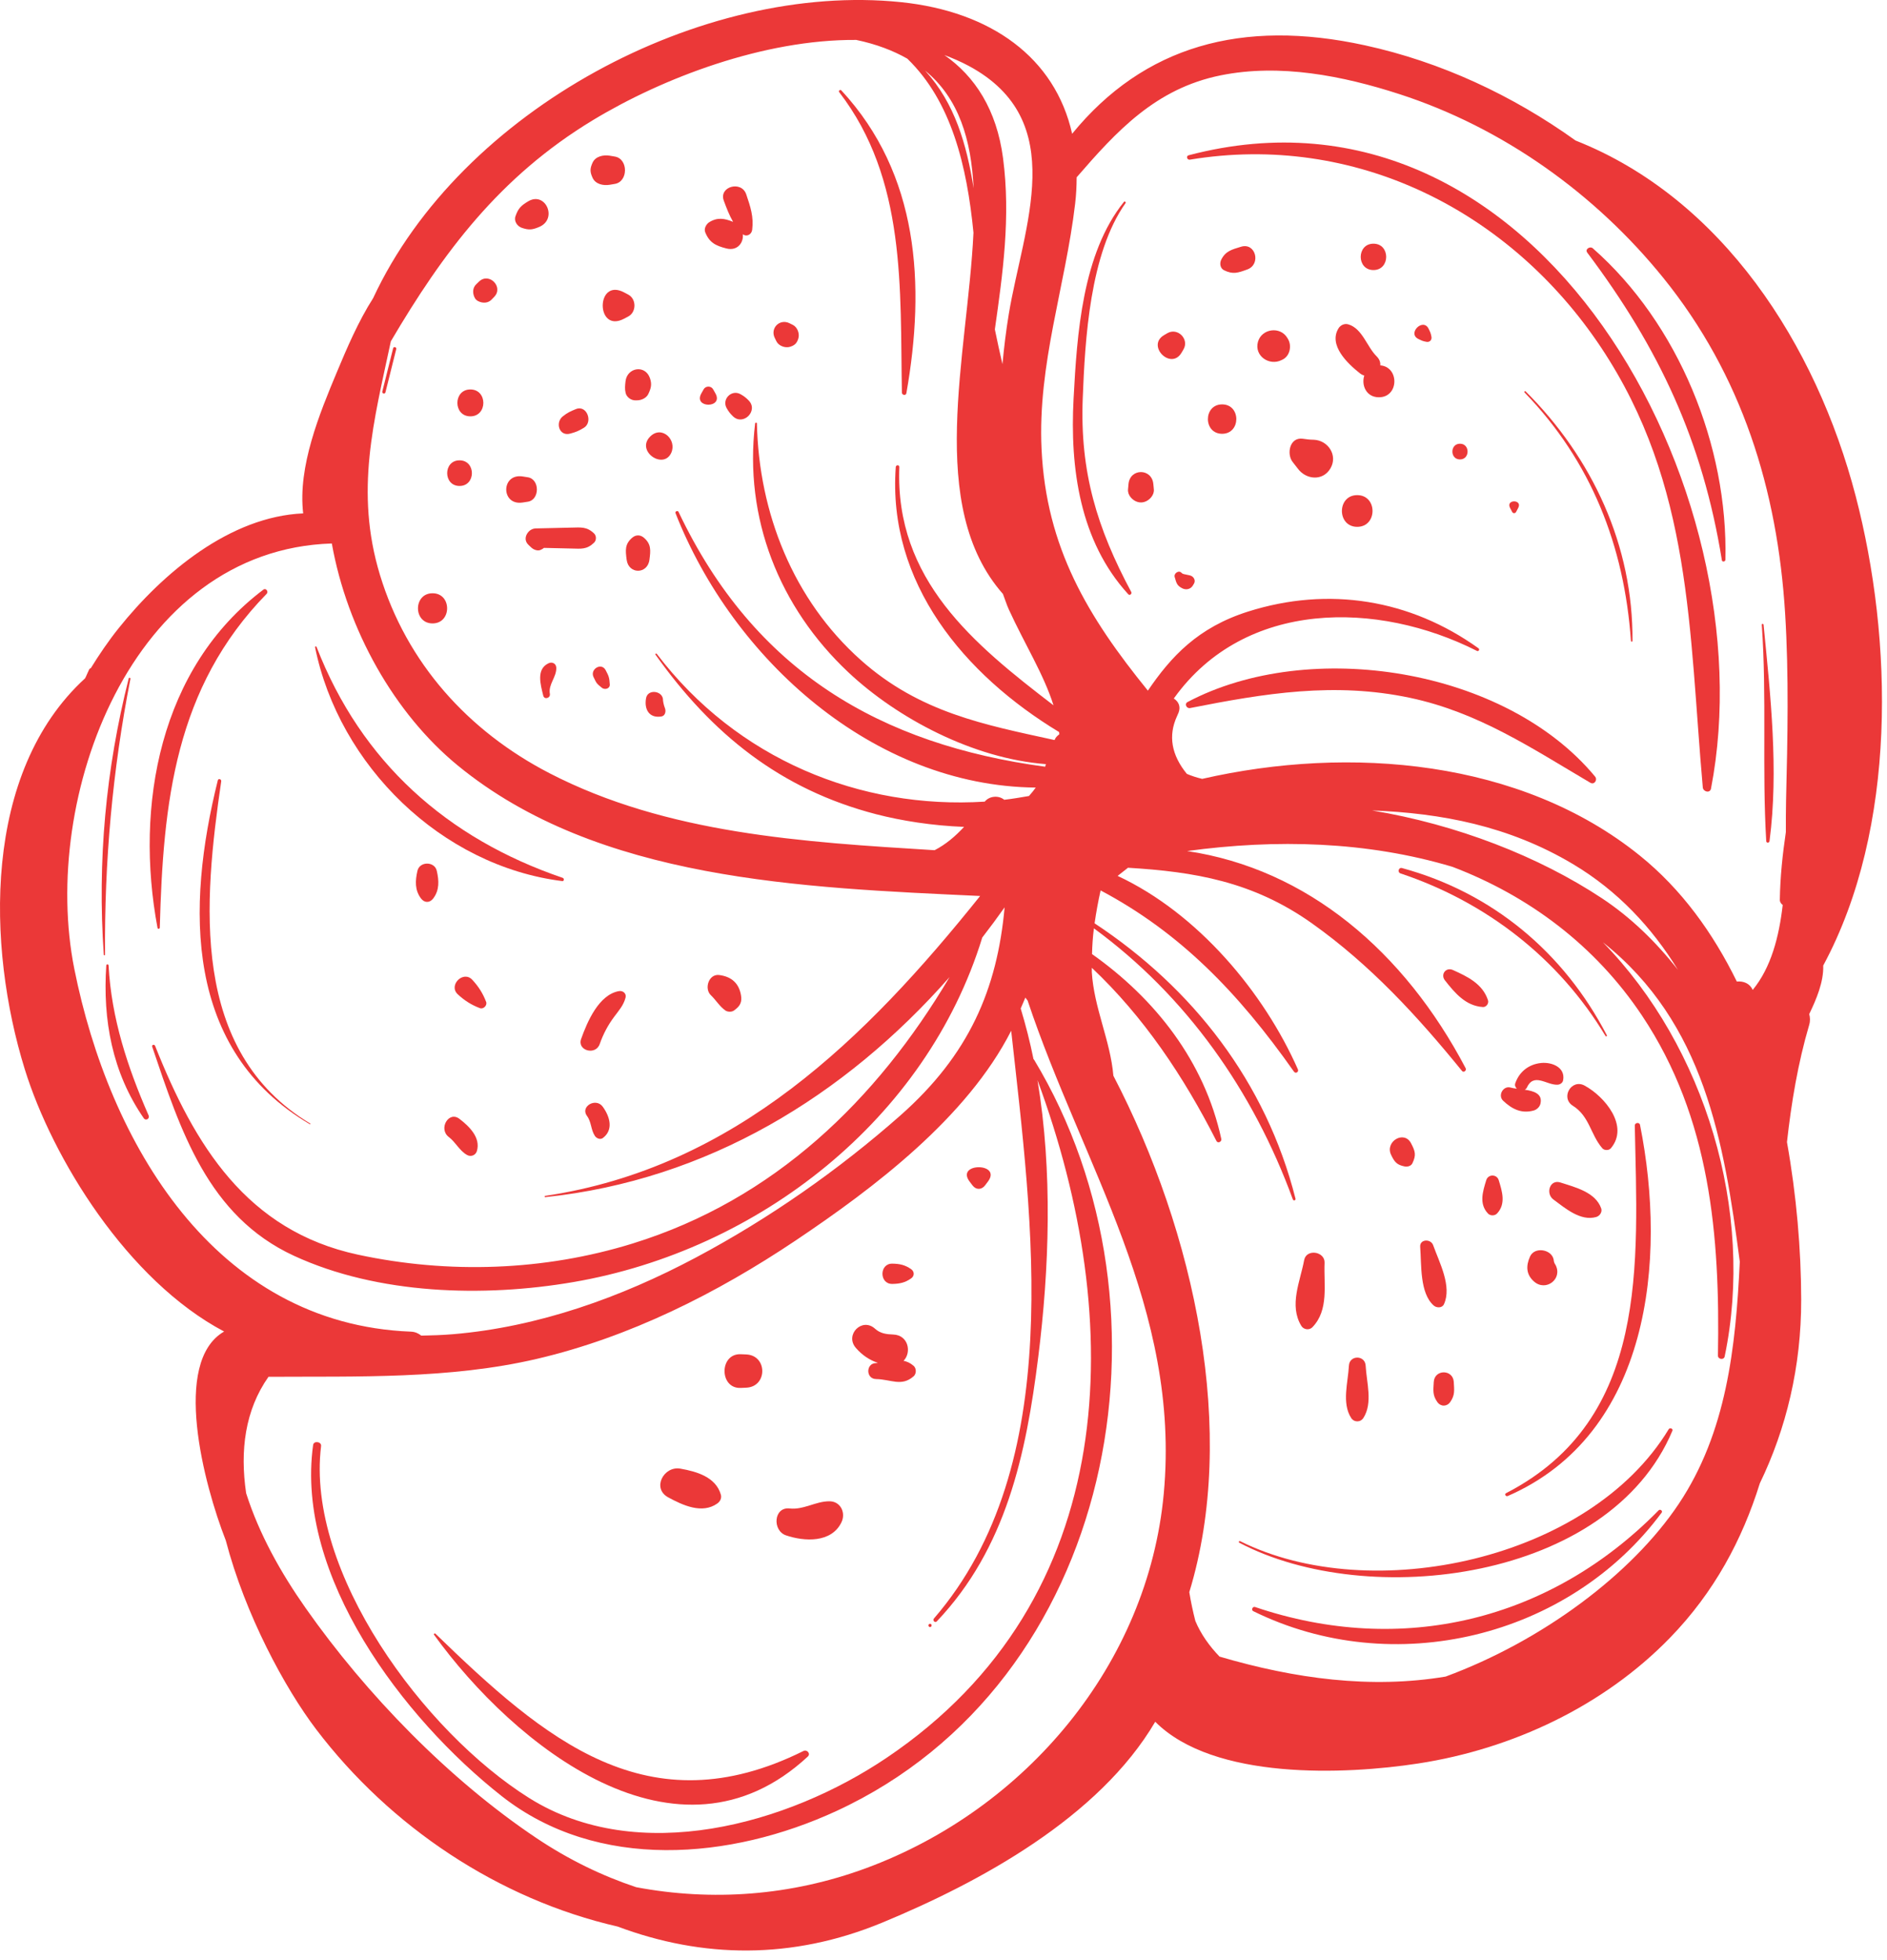 <?xml version="1.0" encoding="UTF-8"?> <svg xmlns="http://www.w3.org/2000/svg" width="78" height="81" viewBox="0 0 78 81" fill="none"> <path d="M34.777 3.735C34.733 3.688 34.646 3.752 34.686 3.805C37.471 7.419 37.203 11.923 37.28 16.226C37.282 16.328 37.446 16.36 37.465 16.251C38.26 11.757 37.982 7.194 34.777 3.735Z" fill="#EB3838"></path> <path d="M38.444 67.102C38.358 67.102 38.357 67.236 38.444 67.236C38.53 67.236 38.53 67.102 38.444 67.102Z" fill="#EB3838"></path> <path d="M76.707 20.506C75.073 14.239 71.187 8.202 65.127 5.807C62.519 3.939 59.564 2.559 56.422 1.873C51.335 0.762 47.281 1.903 44.317 5.528C43.613 2.377 40.955 0.474 37.243 0.089C29.039 -0.759 19.053 4.525 15.424 12.32C14.808 13.286 14.342 14.381 13.928 15.37C13.212 17.082 12.304 19.28 12.532 21.215C9.511 21.347 6.741 23.664 4.899 25.967C4.478 26.493 4.104 27.045 3.755 27.609C3.728 27.617 3.702 27.635 3.684 27.668C3.634 27.764 3.6 27.867 3.551 27.964C3.538 27.987 3.528 28.011 3.515 28.033C-0.728 31.919 -0.547 39.117 1.024 44.185C2.166 47.871 5.267 52.912 9.264 55.024C7.094 56.279 8.424 61.335 9.333 63.658C10.135 66.724 11.775 69.761 13.071 71.466C16.146 75.509 20.623 78.488 25.53 79.613C29.019 80.919 32.721 81.002 36.477 79.447C40.486 77.787 45.422 75.117 47.752 71.15C50.167 73.573 55.606 73.34 58.632 72.873C62.505 72.277 66.285 70.507 69.032 67.678C70.855 65.801 72.017 63.63 72.743 61.298C73.836 59.038 74.458 56.478 74.453 53.703C74.449 51.628 74.259 49.403 73.865 47.196C74.048 45.56 74.317 43.938 74.782 42.359C74.833 42.188 74.822 42.041 74.785 41.907C75.077 41.3 75.385 40.582 75.364 39.9C78.438 34.199 78.246 26.41 76.707 20.506ZM40.048 2.726C44.254 4.989 42.298 9.364 41.699 12.976C41.585 13.665 41.502 14.356 41.437 15.048C41.328 14.572 41.22 14.095 41.123 13.611C41.449 11.318 41.782 8.97 41.461 6.533C41.197 4.531 40.3 3.156 39.037 2.275C39.383 2.405 39.722 2.551 40.048 2.726ZM40.245 7.776C39.956 5.97 39.473 4.27 38.241 2.919C39.64 4.066 40.147 5.779 40.245 7.776ZM16.156 14.103C18.309 10.447 20.644 7.303 24.509 4.965C27.387 3.224 31.565 1.625 35.392 1.65C36.229 1.825 36.919 2.092 37.504 2.424C39.33 4.19 39.968 6.853 40.239 9.617C39.995 14.696 38.258 20.913 41.457 24.545C41.541 24.76 41.605 24.978 41.703 25.192C42.36 26.626 43.138 27.852 43.547 29.146C40.253 26.622 36.989 23.964 37.174 19.298C37.178 19.203 37.034 19.205 37.027 19.298C36.678 24.088 39.856 27.88 43.779 30.252C43.783 30.282 43.785 30.313 43.788 30.344C43.705 30.406 43.627 30.477 43.591 30.582C40.713 29.952 38.023 29.452 35.582 27.277C32.787 24.785 31.369 21.199 31.287 17.5C31.286 17.452 31.219 17.454 31.213 17.5C30.746 21.406 32.204 25.093 35.072 27.787C37.099 29.69 40.236 31.349 43.232 31.577C43.223 31.612 43.211 31.648 43.202 31.684C36.419 30.768 31.19 27.77 28.047 21.152C28.014 21.083 27.894 21.132 27.922 21.204C30.298 27.252 36.106 32.48 42.813 32.546C42.728 32.663 42.639 32.778 42.533 32.894C42.193 32.952 41.852 33.012 41.51 33.05C41.297 32.87 40.917 32.873 40.703 33.127C35.567 33.45 30.467 31.382 27.148 27.02C27.125 26.988 27.07 27.018 27.094 27.051C29.423 30.329 32.252 32.619 36.216 33.647C37.255 33.916 38.537 34.121 39.85 34.17C39.491 34.558 39.093 34.897 38.632 35.134C33.186 34.799 27.559 34.457 22.711 31.951C19.351 30.213 16.809 27.398 15.704 23.752C14.657 20.296 15.455 17.393 16.156 14.103ZM3.071 40.034C1.661 32.983 5.415 22.716 13.716 22.459C14.354 26.034 16.308 29.487 18.913 31.626C24.716 36.392 33.178 36.682 40.514 37.026C35.807 42.902 30.404 48.247 22.53 49.42C22.501 49.424 22.507 49.474 22.537 49.471C29.247 48.767 34.919 45.291 39.251 40.377C36.239 45.452 32.005 49.576 26.147 51.388C22.488 52.52 18.538 52.652 14.8 51.849C10.2 50.862 8.041 47.329 6.411 43.218C6.382 43.145 6.264 43.174 6.29 43.252C7.458 46.702 8.587 50.249 12.15 51.894C15.625 53.498 19.99 53.616 23.692 52.982C31.369 51.669 38.298 46.243 40.602 38.743C40.919 38.334 41.227 37.918 41.526 37.495C41.219 40.884 40.051 43.592 37.221 46.092C34.664 48.349 31.79 50.357 28.777 51.96C25.67 53.614 22.252 54.838 18.724 55.135C18.287 55.171 17.85 55.186 17.414 55.194C17.301 55.104 17.165 55.036 16.983 55.029C8.869 54.714 4.508 47.225 3.071 40.034ZM35.812 77.196C32.684 78.352 29.42 78.575 26.297 77.987C24.895 77.52 23.519 76.857 22.186 75.965C18.562 73.541 15.136 70.015 12.635 66.454C11.614 65.001 10.717 63.409 10.174 61.705C9.915 59.943 10.127 58.273 11.098 56.895C14.789 56.873 18.582 56.996 22.184 56.156C26.026 55.259 29.636 53.443 32.896 51.257C36.117 49.096 39.969 46.193 41.798 42.595C42.669 50.526 44.095 60.522 38.605 66.883C38.535 66.963 38.648 67.08 38.724 67.001C41.586 63.988 42.412 60.112 42.916 56.08C43.373 52.435 43.515 48.41 42.885 44.637C46.565 54.595 46.386 66.075 36.653 72.637C32.555 75.4 26.379 77.124 21.877 74.304C17.52 71.575 12.635 64.957 13.272 59.758C13.295 59.572 12.969 59.526 12.943 59.713C12.194 65.119 16.66 71.014 20.735 74.22C24.703 77.343 30.212 76.851 34.575 74.838C46.059 69.538 49.007 54.162 42.738 43.781C42.735 43.776 42.727 43.781 42.722 43.776C42.578 43.062 42.399 42.363 42.191 41.675C42.251 41.523 42.326 41.375 42.384 41.223C42.413 41.268 42.446 41.306 42.477 41.347C44.755 48.17 48.81 54.066 48.105 61.718C47.454 68.775 42.392 74.766 35.812 77.196ZM69.391 62.148C67.448 65.056 63.746 67.809 59.756 69.283C56.672 69.799 53.52 69.373 50.409 68.457C49.987 68.016 49.639 67.532 49.41 66.983C49.311 66.596 49.226 66.201 49.16 65.795C51.169 59.214 49.407 50.959 46.022 44.453C45.898 42.995 45.219 41.653 45.13 40.167C45.126 40.108 45.135 40.052 45.132 39.994C47.278 42.019 48.922 44.477 50.282 47.15C50.34 47.265 50.508 47.182 50.483 47.065C49.785 43.848 47.742 41.267 45.139 39.426C45.148 39.069 45.172 38.714 45.217 38.363C49.036 41.16 51.799 45.074 53.44 49.565C53.465 49.634 53.569 49.607 53.55 49.534C52.328 44.706 49.3 40.83 45.245 38.155C45.311 37.7 45.393 37.247 45.494 36.796C48.756 38.525 51.164 40.989 53.485 44.283C53.556 44.384 53.697 44.299 53.648 44.188C52.248 41.021 49.53 37.752 46.198 36.196C46.341 36.084 46.483 35.972 46.626 35.859C49.35 36.024 51.785 36.417 54.238 38.162C56.642 39.871 58.584 41.982 60.434 44.257C60.505 44.343 60.63 44.233 60.583 44.142C58.049 39.321 54.04 35.907 49.07 35.169C52.755 34.667 56.5 34.764 60.036 35.82C63.178 37.015 65.934 39.061 67.876 41.972C70.701 46.208 71.101 51.076 71.012 56.018C71.009 56.174 71.257 56.214 71.29 56.055C72.541 50.064 70.484 43.265 66.256 38.939C70.448 42.267 71.26 47.144 71.915 52.138C71.746 55.705 71.363 59.197 69.391 62.148ZM56.713 33.491C59.571 33.602 62.367 34.127 65.018 35.707C66.876 36.815 68.284 38.33 69.358 40.077C68.445 38.914 67.401 37.904 66.221 37.123C63.591 35.383 60.211 34.072 56.713 33.491ZM73.828 33.06C73.818 33.465 73.819 33.918 73.819 34.387C73.682 35.314 73.584 36.243 73.57 37.183C73.569 37.28 73.622 37.347 73.689 37.396C73.537 38.719 73.206 39.988 72.448 40.909C72.337 40.644 72.069 40.533 71.793 40.562C70.808 38.556 69.512 36.75 67.781 35.355C62.87 31.394 55.8 30.791 49.693 32.186C49.467 32.132 49.253 32.064 49.058 31.979C48.42 31.195 48.284 30.404 48.648 29.606C48.652 29.601 48.654 29.596 48.657 29.59C48.657 29.59 48.656 29.59 48.656 29.59C48.677 29.544 48.691 29.499 48.715 29.454C48.819 29.189 48.706 28.984 48.521 28.867C48.528 28.857 48.533 28.847 48.54 28.837C51.471 24.771 56.942 24.82 61.048 26.897C61.122 26.934 61.177 26.835 61.112 26.788C58.299 24.77 54.925 24.217 51.591 25.272C49.514 25.93 48.405 27.133 47.448 28.54C44.962 25.479 43.244 22.626 43.053 18.553C42.889 15.045 44.037 11.845 44.441 8.422C44.486 8.044 44.502 7.682 44.504 7.327C46.155 5.421 47.77 3.655 50.461 3.113C52.909 2.619 55.503 3.131 57.85 3.891C62.113 5.272 65.939 8.001 68.751 11.48C72.002 15.503 73.471 20.227 73.789 25.351C73.947 27.911 73.891 30.497 73.828 33.06Z" fill="#EB3838"></path> <path d="M49.134 6.416C49.015 6.447 49.067 6.617 49.184 6.598C55.982 5.473 62.41 8.687 66.187 14.368C69.956 20.035 69.809 26.076 70.386 32.541C70.402 32.721 70.686 32.793 70.725 32.587C73.102 20.316 63.605 2.611 49.134 6.416Z" fill="#EB3838"></path> <path d="M65.933 32.091C62.226 27.618 54.14 26.339 49.088 29.011C48.945 29.087 49.048 29.289 49.193 29.26C52.276 28.652 55.164 28.174 58.293 28.839C61.11 29.438 63.307 30.916 65.736 32.346C65.903 32.445 66.046 32.228 65.933 32.091Z" fill="#EB3838"></path> <path d="M65.841 10.262C65.724 10.16 65.504 10.298 65.61 10.439C68.587 14.401 70.383 18.244 71.175 23.152C71.189 23.236 71.318 23.212 71.32 23.132C71.436 18.433 69.383 13.375 65.841 10.262Z" fill="#EB3838"></path> <path d="M44.755 16.472C44.85 14.034 45.045 10.483 46.526 8.392C46.553 8.354 46.49 8.304 46.46 8.341C44.735 10.484 44.519 13.815 44.377 16.472C44.223 19.346 44.633 22.367 46.637 24.557C46.699 24.625 46.801 24.539 46.76 24.462C45.35 21.828 44.638 19.511 44.755 16.472Z" fill="#EB3838"></path> <path d="M23.259 36.276C18.474 34.645 14.932 31.488 13.085 26.733C13.07 26.695 13.016 26.709 13.024 26.75C14.013 31.632 18.244 35.785 23.241 36.41C23.321 36.42 23.328 36.3 23.259 36.276Z" fill="#EB3838"></path> <path d="M10.89 24.364C6.6 27.597 5.563 33.292 6.512 38.348C6.522 38.402 6.603 38.387 6.605 38.336C6.743 33.165 7.231 28.418 11.024 24.537C11.108 24.451 10.993 24.286 10.89 24.364Z" fill="#EB3838"></path> <path d="M5.321 28.034C4.371 31.796 4.023 35.578 4.29 39.453C4.293 39.486 4.343 39.487 4.342 39.453C4.311 35.61 4.652 31.828 5.391 28.054C5.4 28.008 5.332 27.988 5.321 28.034Z" fill="#EB3838"></path> <path d="M33.214 72.357C26.774 75.553 22.516 71.886 17.998 67.51C17.969 67.482 17.915 67.519 17.94 67.554C21.247 72.131 28.005 77.587 33.391 72.588C33.519 72.469 33.357 72.286 33.214 72.357Z" fill="#EB3838"></path> <path d="M68.562 62.412C64.072 66.983 57.942 68.46 51.877 66.408C51.776 66.374 51.708 66.533 51.804 66.58C57.59 69.43 64.848 67.686 68.686 62.508C68.74 62.435 68.624 62.35 68.562 62.412Z" fill="#EB3838"></path> <path d="M63.062 16.173C63.033 16.145 62.989 16.189 63.017 16.218C65.777 19.067 67.14 22.56 67.416 26.485C67.419 26.526 67.478 26.526 67.479 26.485C67.51 22.552 65.824 18.926 63.062 16.173Z" fill="#EB3838"></path> <path d="M72.898 25.817C72.894 25.77 72.821 25.769 72.824 25.817C73.035 28.799 72.832 31.782 73.008 34.756C73.013 34.846 73.133 34.841 73.144 34.756C73.527 31.836 73.184 28.736 72.898 25.817Z" fill="#EB3838"></path> <path d="M57.954 35.872C57.81 35.833 57.753 36.048 57.893 36.094C61.433 37.276 64.44 39.606 66.365 42.813C66.386 42.848 66.438 42.817 66.419 42.781C64.639 39.354 61.688 36.889 57.954 35.872Z" fill="#EB3838"></path> <path d="M50.517 16.711C49.734 16.711 49.733 17.926 50.517 17.926C51.299 17.926 51.3 16.711 50.517 16.711Z" fill="#EB3838"></path> <path d="M53.244 14.018L53.215 13.969C52.926 13.471 52.15 13.576 51.998 14.127C51.837 14.71 52.47 15.135 52.976 14.879C52.992 14.871 53.008 14.863 53.025 14.855C53.32 14.706 53.402 14.29 53.244 14.018Z" fill="#EB3838"></path> <path d="M54.317 18.173C54.159 18.171 54.003 18.156 53.847 18.13C53.303 18.058 53.168 18.775 53.443 19.105C53.508 19.188 53.573 19.271 53.638 19.355C53.972 19.822 54.677 19.899 54.995 19.355C55.308 18.82 54.902 18.203 54.317 18.173Z" fill="#EB3838"></path> <path d="M56.101 20.461C55.259 20.461 55.257 21.771 56.101 21.771C56.944 21.771 56.946 20.461 56.101 20.461Z" fill="#EB3838"></path> <path d="M57.054 15.098C57.066 14.977 57.025 14.846 56.904 14.727C56.495 14.32 56.315 13.575 55.731 13.404C55.577 13.358 55.41 13.434 55.328 13.568C54.901 14.262 55.703 15.024 56.208 15.423C56.267 15.47 56.33 15.501 56.393 15.52C56.267 15.909 56.467 16.417 56.998 16.417C57.832 16.417 57.848 15.162 57.054 15.098Z" fill="#EB3838"></path> <path d="M51.297 10.197C50.924 10.312 50.663 10.369 50.481 10.73C50.407 10.875 50.433 11.087 50.595 11.167C50.965 11.348 51.163 11.279 51.556 11.136C52.138 10.926 51.905 10.01 51.297 10.197Z" fill="#EB3838"></path> <path d="M48.255 13.768C48.211 13.794 48.167 13.819 48.123 13.845C47.368 14.281 48.406 15.327 48.845 14.567C48.871 14.523 48.896 14.479 48.922 14.435C49.166 14.013 48.678 13.524 48.255 13.768Z" fill="#EB3838"></path> <path d="M47.674 20.003C47.612 19.343 46.709 19.342 46.647 20.003C46.641 20.077 46.633 20.152 46.627 20.226C46.605 20.459 46.808 20.681 47.019 20.742C47.121 20.771 47.201 20.771 47.303 20.742C47.511 20.682 47.717 20.458 47.695 20.226C47.688 20.152 47.681 20.077 47.674 20.003Z" fill="#EB3838"></path> <path d="M49.275 23.817C49.17 23.742 48.907 23.754 48.846 23.679C48.734 23.542 48.51 23.69 48.557 23.847C48.628 24.083 48.638 24.194 48.869 24.311C49.024 24.39 49.215 24.352 49.307 24.196C49.323 24.17 49.338 24.144 49.353 24.118C49.418 24.009 49.371 23.885 49.275 23.817Z" fill="#EB3838"></path> <path d="M56.772 10.07C56.071 10.07 56.07 11.16 56.772 11.16C57.473 11.16 57.475 10.07 56.772 10.07Z" fill="#EB3838"></path> <path d="M59.052 13.585C58.822 13.119 58.16 13.777 58.629 14.008C58.769 14.077 58.813 14.099 58.964 14.126C59.095 14.15 59.194 14.051 59.17 13.919C59.143 13.769 59.12 13.724 59.052 13.585Z" fill="#EB3838"></path> <path d="M60.349 18.336C59.931 18.336 59.93 18.986 60.349 18.986C60.767 18.986 60.768 18.336 60.349 18.336Z" fill="#EB3838"></path> <path d="M62.42 20.991C62.45 21.049 62.48 21.106 62.51 21.162C62.541 21.22 62.633 21.22 62.664 21.162C62.695 21.106 62.724 21.049 62.755 20.991C62.947 20.628 62.227 20.628 62.42 20.991Z" fill="#EB3838"></path> <path d="M25.969 12.174C25.913 12.144 25.856 12.114 25.799 12.084C24.619 11.459 24.619 13.795 25.799 13.169C25.856 13.139 25.913 13.109 25.969 13.079C26.311 12.898 26.311 12.355 25.969 12.174Z" fill="#EB3838"></path> <path d="M26.864 15.622C26.665 15.057 25.919 15.186 25.856 15.759C25.837 15.93 25.821 16.068 25.86 16.237C25.9 16.412 26.085 16.547 26.263 16.544C26.29 16.544 26.318 16.543 26.345 16.543C26.519 16.539 26.718 16.448 26.797 16.284C26.913 16.041 26.954 15.88 26.864 15.622Z" fill="#EB3838"></path> <path d="M23.802 16.907C23.561 17.008 23.478 17.04 23.27 17.2C22.94 17.453 23.108 18.047 23.572 17.918C23.822 17.849 23.905 17.813 24.129 17.682C24.528 17.448 24.258 16.715 23.802 16.907Z" fill="#EB3838"></path> <path d="M21.817 19.723C21.745 19.712 21.674 19.701 21.603 19.689C20.703 19.552 20.697 20.905 21.603 20.766C21.674 20.755 21.745 20.744 21.817 20.733C22.317 20.656 22.318 19.799 21.817 19.723Z" fill="#EB3838"></path> <path d="M24.554 22.042C24.256 21.76 24.019 21.794 23.616 21.803C23.123 21.814 22.63 21.825 22.136 21.837C22.039 21.84 21.947 21.882 21.873 21.949C21.854 21.967 21.839 21.983 21.823 22.005C21.708 22.149 21.674 22.356 21.845 22.517C21.883 22.553 21.921 22.589 21.96 22.625C22.053 22.712 22.214 22.779 22.342 22.726C22.408 22.699 22.448 22.672 22.485 22.641C22.862 22.65 23.239 22.658 23.616 22.667C24.029 22.677 24.252 22.714 24.554 22.428C24.659 22.328 24.659 22.142 24.554 22.042Z" fill="#EB3838"></path> <path d="M26.874 18.041C26.275 18.64 27.42 19.426 27.746 18.714C27.992 18.174 27.354 17.56 26.874 18.041Z" fill="#EB3838"></path> <path d="M29.571 16.254L29.476 16.086C29.394 15.94 29.169 15.94 29.087 16.086L28.992 16.254C28.637 16.881 29.926 16.881 29.571 16.254Z" fill="#EB3838"></path> <path d="M30.847 8.034C30.65 7.446 29.704 7.71 29.918 8.291C30.035 8.609 30.147 8.899 30.303 9.168C29.947 9.023 29.657 8.972 29.319 9.181C29.194 9.259 29.09 9.444 29.15 9.596C29.321 10.024 29.577 10.153 30.024 10.267C30.483 10.384 30.741 10.027 30.706 9.68C30.867 9.804 31.069 9.686 31.092 9.496C31.16 8.951 31.018 8.544 30.847 8.034Z" fill="#EB3838"></path> <path d="M25.413 6.469C25.342 6.457 25.271 6.445 25.2 6.433C24.948 6.392 24.616 6.456 24.495 6.72C24.383 6.968 24.381 7.099 24.495 7.349C24.618 7.617 24.945 7.678 25.2 7.636C25.271 7.624 25.342 7.612 25.413 7.6C25.974 7.508 25.974 6.562 25.413 6.469Z" fill="#EB3838"></path> <path d="M21.834 8.319C21.535 8.496 21.416 8.617 21.306 8.941C21.237 9.147 21.387 9.356 21.577 9.418C21.865 9.513 21.999 9.499 22.282 9.381C23.069 9.056 22.55 7.894 21.834 8.319Z" fill="#EB3838"></path> <path d="M19.799 11.637C19.761 11.674 19.723 11.71 19.685 11.747C19.532 11.894 19.529 12.111 19.615 12.29C19.65 12.365 19.701 12.415 19.776 12.45C19.955 12.536 20.173 12.532 20.319 12.381L20.429 12.267C20.827 11.854 20.212 11.238 19.799 11.637Z" fill="#EB3838"></path> <path d="M19.443 16.094C18.728 16.094 18.727 17.205 19.443 17.205C20.157 17.205 20.159 16.094 19.443 16.094Z" fill="#EB3838"></path> <path d="M18.995 19.023C18.315 19.023 18.314 20.082 18.995 20.082C19.676 20.082 19.677 19.023 18.995 19.023Z" fill="#EB3838"></path> <path d="M17.88 24.516C17.077 24.516 17.076 25.762 17.88 25.762C18.682 25.762 18.683 24.516 17.88 24.516Z" fill="#EB3838"></path> <path d="M22.678 27.407C22.153 27.65 22.344 28.29 22.456 28.748C22.499 28.927 22.76 28.849 22.729 28.673C22.658 28.276 23.012 27.979 22.994 27.588C22.986 27.42 22.824 27.339 22.678 27.407Z" fill="#EB3838"></path> <path d="M25.034 27.692C24.859 27.362 24.375 27.652 24.536 27.983C24.669 28.254 24.647 28.229 24.875 28.42C24.992 28.518 25.218 28.465 25.206 28.283C25.187 28.001 25.169 27.946 25.034 27.692Z" fill="#EB3838"></path> <path d="M27.482 29.253C27.444 29.153 27.419 29.05 27.406 28.943C27.422 28.549 26.781 28.45 26.706 28.848C26.62 29.308 26.831 29.689 27.337 29.608C27.508 29.58 27.536 29.38 27.482 29.253Z" fill="#EB3838"></path> <path d="M30.946 16.548C30.831 16.431 30.752 16.369 30.608 16.289C30.241 16.084 29.83 16.494 30.035 16.863C30.115 17.006 30.177 17.085 30.294 17.2C30.718 17.617 31.363 16.973 30.946 16.548Z" fill="#EB3838"></path> <path d="M32.773 13.426C32.727 13.403 32.681 13.38 32.635 13.358C32.23 13.157 31.825 13.561 32.026 13.967C32.049 14.013 32.071 14.059 32.094 14.105C32.188 14.295 32.456 14.393 32.654 14.332C32.85 14.272 32.94 14.184 33 13.986C33.061 13.789 32.963 13.521 32.773 13.426Z" fill="#EB3838"></path> <path d="M26.615 22.22C26.467 22.094 26.282 22.093 26.133 22.22C25.823 22.486 25.852 22.737 25.903 23.131C25.98 23.737 26.768 23.738 26.845 23.131C26.895 22.746 26.925 22.487 26.615 22.22Z" fill="#EB3838"></path> <path d="M20.095 41.403C19.959 41.048 19.781 40.768 19.522 40.489C19.15 40.087 18.521 40.716 18.922 41.089C19.201 41.347 19.481 41.526 19.837 41.661C19.98 41.716 20.149 41.547 20.095 41.403Z" fill="#EB3838"></path> <path d="M25.586 40.957C24.751 41.101 24.273 42.228 24.021 42.934C23.849 43.417 24.62 43.628 24.789 43.146C24.934 42.733 25.13 42.361 25.392 42.011C25.586 41.75 25.772 41.548 25.857 41.228C25.903 41.054 25.748 40.929 25.586 40.957Z" fill="#EB3838"></path> <path d="M16.25 14.392C16.101 14.988 15.952 15.584 15.803 16.18C15.782 16.264 15.912 16.299 15.932 16.215C16.082 15.62 16.23 15.023 16.379 14.427C16.4 14.344 16.271 14.308 16.25 14.392Z" fill="#EB3838"></path> <path d="M68.976 59.062C65.703 64.472 56.683 66.392 51.262 63.688C51.22 63.667 51.183 63.729 51.226 63.751C56.554 66.559 66.53 65.325 69.129 59.126C69.167 59.036 69.023 58.983 68.976 59.062Z" fill="#EB3838"></path> <path d="M67.791 46.485C67.766 46.362 67.572 46.391 67.575 46.514C67.687 52.195 68.191 58.645 62.254 61.704C62.174 61.745 62.244 61.855 62.323 61.822C68.208 59.26 68.909 52.072 67.791 46.485Z" fill="#EB3838"></path> <path d="M58.325 47.242C58.035 46.694 57.24 47.175 57.501 47.723C57.642 48.018 57.74 48.14 58.062 48.202C58.178 48.224 58.325 48.189 58.382 48.072C58.546 47.731 58.502 47.578 58.325 47.242Z" fill="#EB3838"></path> <path d="M59.239 51.454C59.143 51.184 58.678 51.2 58.704 51.527C58.762 52.249 58.679 53.434 59.261 53.948C59.379 54.053 59.612 54.063 59.688 53.893C60.023 53.15 59.495 52.171 59.239 51.454Z" fill="#EB3838"></path> <path d="M61.95 48.769C61.872 48.515 61.514 48.514 61.435 48.769C61.287 49.249 61.132 49.748 61.504 50.146C61.6 50.249 61.786 50.249 61.882 50.146C62.252 49.75 62.097 49.244 61.95 48.769Z" fill="#EB3838"></path> <path d="M63.703 43.927C63.196 43.978 62.801 44.286 62.635 44.765C62.603 44.856 62.642 44.93 62.7 44.989C62.603 44.977 62.513 44.964 62.449 44.944C62.14 44.849 61.899 45.266 62.133 45.487C62.498 45.833 62.892 46.03 63.392 45.892C63.524 45.856 63.644 45.745 63.675 45.608C63.772 45.2 63.403 45.086 63.027 45.031C63.054 45.01 63.087 45 63.104 44.962C63.399 44.301 63.919 44.844 64.379 44.825C64.479 44.822 64.59 44.754 64.611 44.648C64.718 44.113 64.157 43.882 63.703 43.927Z" fill="#EB3838"></path> <path d="M60.057 40.085C59.768 39.956 59.533 40.266 59.727 40.513C60.146 41.046 60.587 41.567 61.295 41.615C61.435 41.624 61.549 41.466 61.507 41.336C61.291 40.665 60.672 40.36 60.057 40.085Z" fill="#EB3838"></path> <path d="M54.752 52.187C54.773 51.711 53.998 51.592 53.908 52.073C53.743 52.959 53.276 53.935 53.788 54.787C53.884 54.947 54.116 54.984 54.249 54.846C54.939 54.134 54.713 53.087 54.752 52.187Z" fill="#EB3838"></path> <path d="M56.45 56.435C56.426 55.991 55.782 55.99 55.758 56.435C55.723 57.121 55.455 57.978 55.85 58.595C55.972 58.784 56.236 58.784 56.357 58.595C56.754 57.975 56.486 57.124 56.45 56.435Z" fill="#EB3838"></path> <path d="M60.093 57.111C60.063 56.578 59.294 56.577 59.265 57.111C59.246 57.459 59.211 57.652 59.412 57.937C59.551 58.135 59.806 58.135 59.946 57.937C60.146 57.651 60.111 57.454 60.093 57.111Z" fill="#EB3838"></path> <path d="M64.301 52.276C64.252 52.209 64.225 52.134 64.221 52.051C64.136 51.622 63.431 51.508 63.245 51.924C63.072 52.308 63.078 52.669 63.413 52.961C63.896 53.383 64.6 52.859 64.301 52.276Z" fill="#EB3838"></path> <path d="M64.5 48.865C64.057 48.723 63.882 49.323 64.206 49.565C64.698 49.93 65.337 50.48 65.985 50.29C66.126 50.248 66.238 50.085 66.186 49.936C65.952 49.266 65.116 49.064 64.5 48.865Z" fill="#EB3838"></path> <path d="M65.502 44.862C64.956 44.564 64.49 45.364 65.015 45.695C65.706 46.129 65.74 46.879 66.231 47.45C66.314 47.547 66.504 47.549 66.587 47.45C67.352 46.537 66.34 45.319 65.502 44.862Z" fill="#EB3838"></path> <path d="M28.122 60.69C27.441 60.57 26.931 61.502 27.622 61.878C28.224 62.204 29.02 62.575 29.648 62.132C29.766 62.049 29.839 61.912 29.797 61.765C29.588 61.036 28.798 60.809 28.122 60.69Z" fill="#EB3838"></path> <path d="M30.846 55.971C30.771 55.968 30.697 55.965 30.622 55.962C29.726 55.923 29.724 57.395 30.622 57.355C30.697 57.352 30.771 57.349 30.846 57.345C31.73 57.307 31.731 56.01 30.846 55.971Z" fill="#EB3838"></path> <path d="M34.289 62.039C33.719 62.035 33.221 62.4 32.64 62.336C31.975 62.263 31.918 63.254 32.489 63.447C33.25 63.706 34.372 63.767 34.784 62.903C34.968 62.518 34.75 62.042 34.289 62.039Z" fill="#EB3838"></path> <path d="M37.766 56.443C37.623 56.318 37.486 56.262 37.349 56.234C37.69 55.889 37.552 55.169 36.921 55.148C36.641 55.139 36.384 55.104 36.172 54.91C35.635 54.42 34.906 55.16 35.379 55.703C35.638 56.001 35.944 56.206 36.289 56.319C36.261 56.321 36.238 56.328 36.21 56.328C35.785 56.335 35.785 56.981 36.21 56.988C36.832 56.999 37.263 57.315 37.766 56.873C37.884 56.769 37.884 56.547 37.766 56.443Z" fill="#EB3838"></path> <path d="M37.663 52.448C37.41 52.27 37.187 52.223 36.882 52.219C36.342 52.212 36.341 53.064 36.882 53.057C37.188 53.053 37.413 53.005 37.663 52.828C37.804 52.729 37.804 52.547 37.663 52.448Z" fill="#EB3838"></path> <path d="M40.082 48.832C40.121 48.883 40.16 48.935 40.2 48.987C40.344 49.176 40.571 49.176 40.716 48.987C40.755 48.935 40.794 48.883 40.833 48.832C41.438 48.035 39.477 48.035 40.082 48.832Z" fill="#EB3838"></path> <path d="M29.727 40.292C29.296 40.238 29.1 40.854 29.382 41.124C29.599 41.331 29.739 41.585 29.984 41.758C30.076 41.822 30.248 41.827 30.339 41.758C30.362 41.74 30.384 41.723 30.407 41.706C30.602 41.557 30.669 41.392 30.633 41.151C30.553 40.628 30.23 40.355 29.727 40.292Z" fill="#EB3838"></path> <path d="M24.915 45.734C24.631 45.343 23.974 45.726 24.263 46.115C24.451 46.367 24.418 46.679 24.59 46.941C24.655 47.04 24.811 47.109 24.92 47.027C25.367 46.689 25.214 46.147 24.915 45.734Z" fill="#EB3838"></path> <path d="M18.989 46.234C18.545 45.895 18.111 46.65 18.55 46.985C18.845 47.21 18.988 47.553 19.311 47.731C19.468 47.817 19.661 47.74 19.712 47.568C19.878 47.012 19.398 46.546 18.989 46.234Z" fill="#EB3838"></path> <path d="M18.054 35.983C17.963 35.589 17.348 35.589 17.256 35.983C17.161 36.393 17.141 36.787 17.406 37.133C17.547 37.316 17.763 37.316 17.904 37.133C18.169 36.787 18.149 36.393 18.054 35.983Z" fill="#EB3838"></path> <path d="M9.144 32.288C9.158 32.197 9.026 32.154 9.003 32.248C7.698 37.49 7.609 43.405 12.81 46.458C12.828 46.468 12.843 46.441 12.826 46.431C7.819 43.427 8.422 37.252 9.144 32.288Z" fill="#EB3838"></path> <path d="M6.142 46.093C5.274 44.109 4.604 42.078 4.488 39.897C4.485 39.836 4.398 39.836 4.393 39.897C4.243 42.147 4.641 44.327 5.942 46.209C6.028 46.333 6.2 46.228 6.142 46.093Z" fill="#EB3838"></path> </svg> 